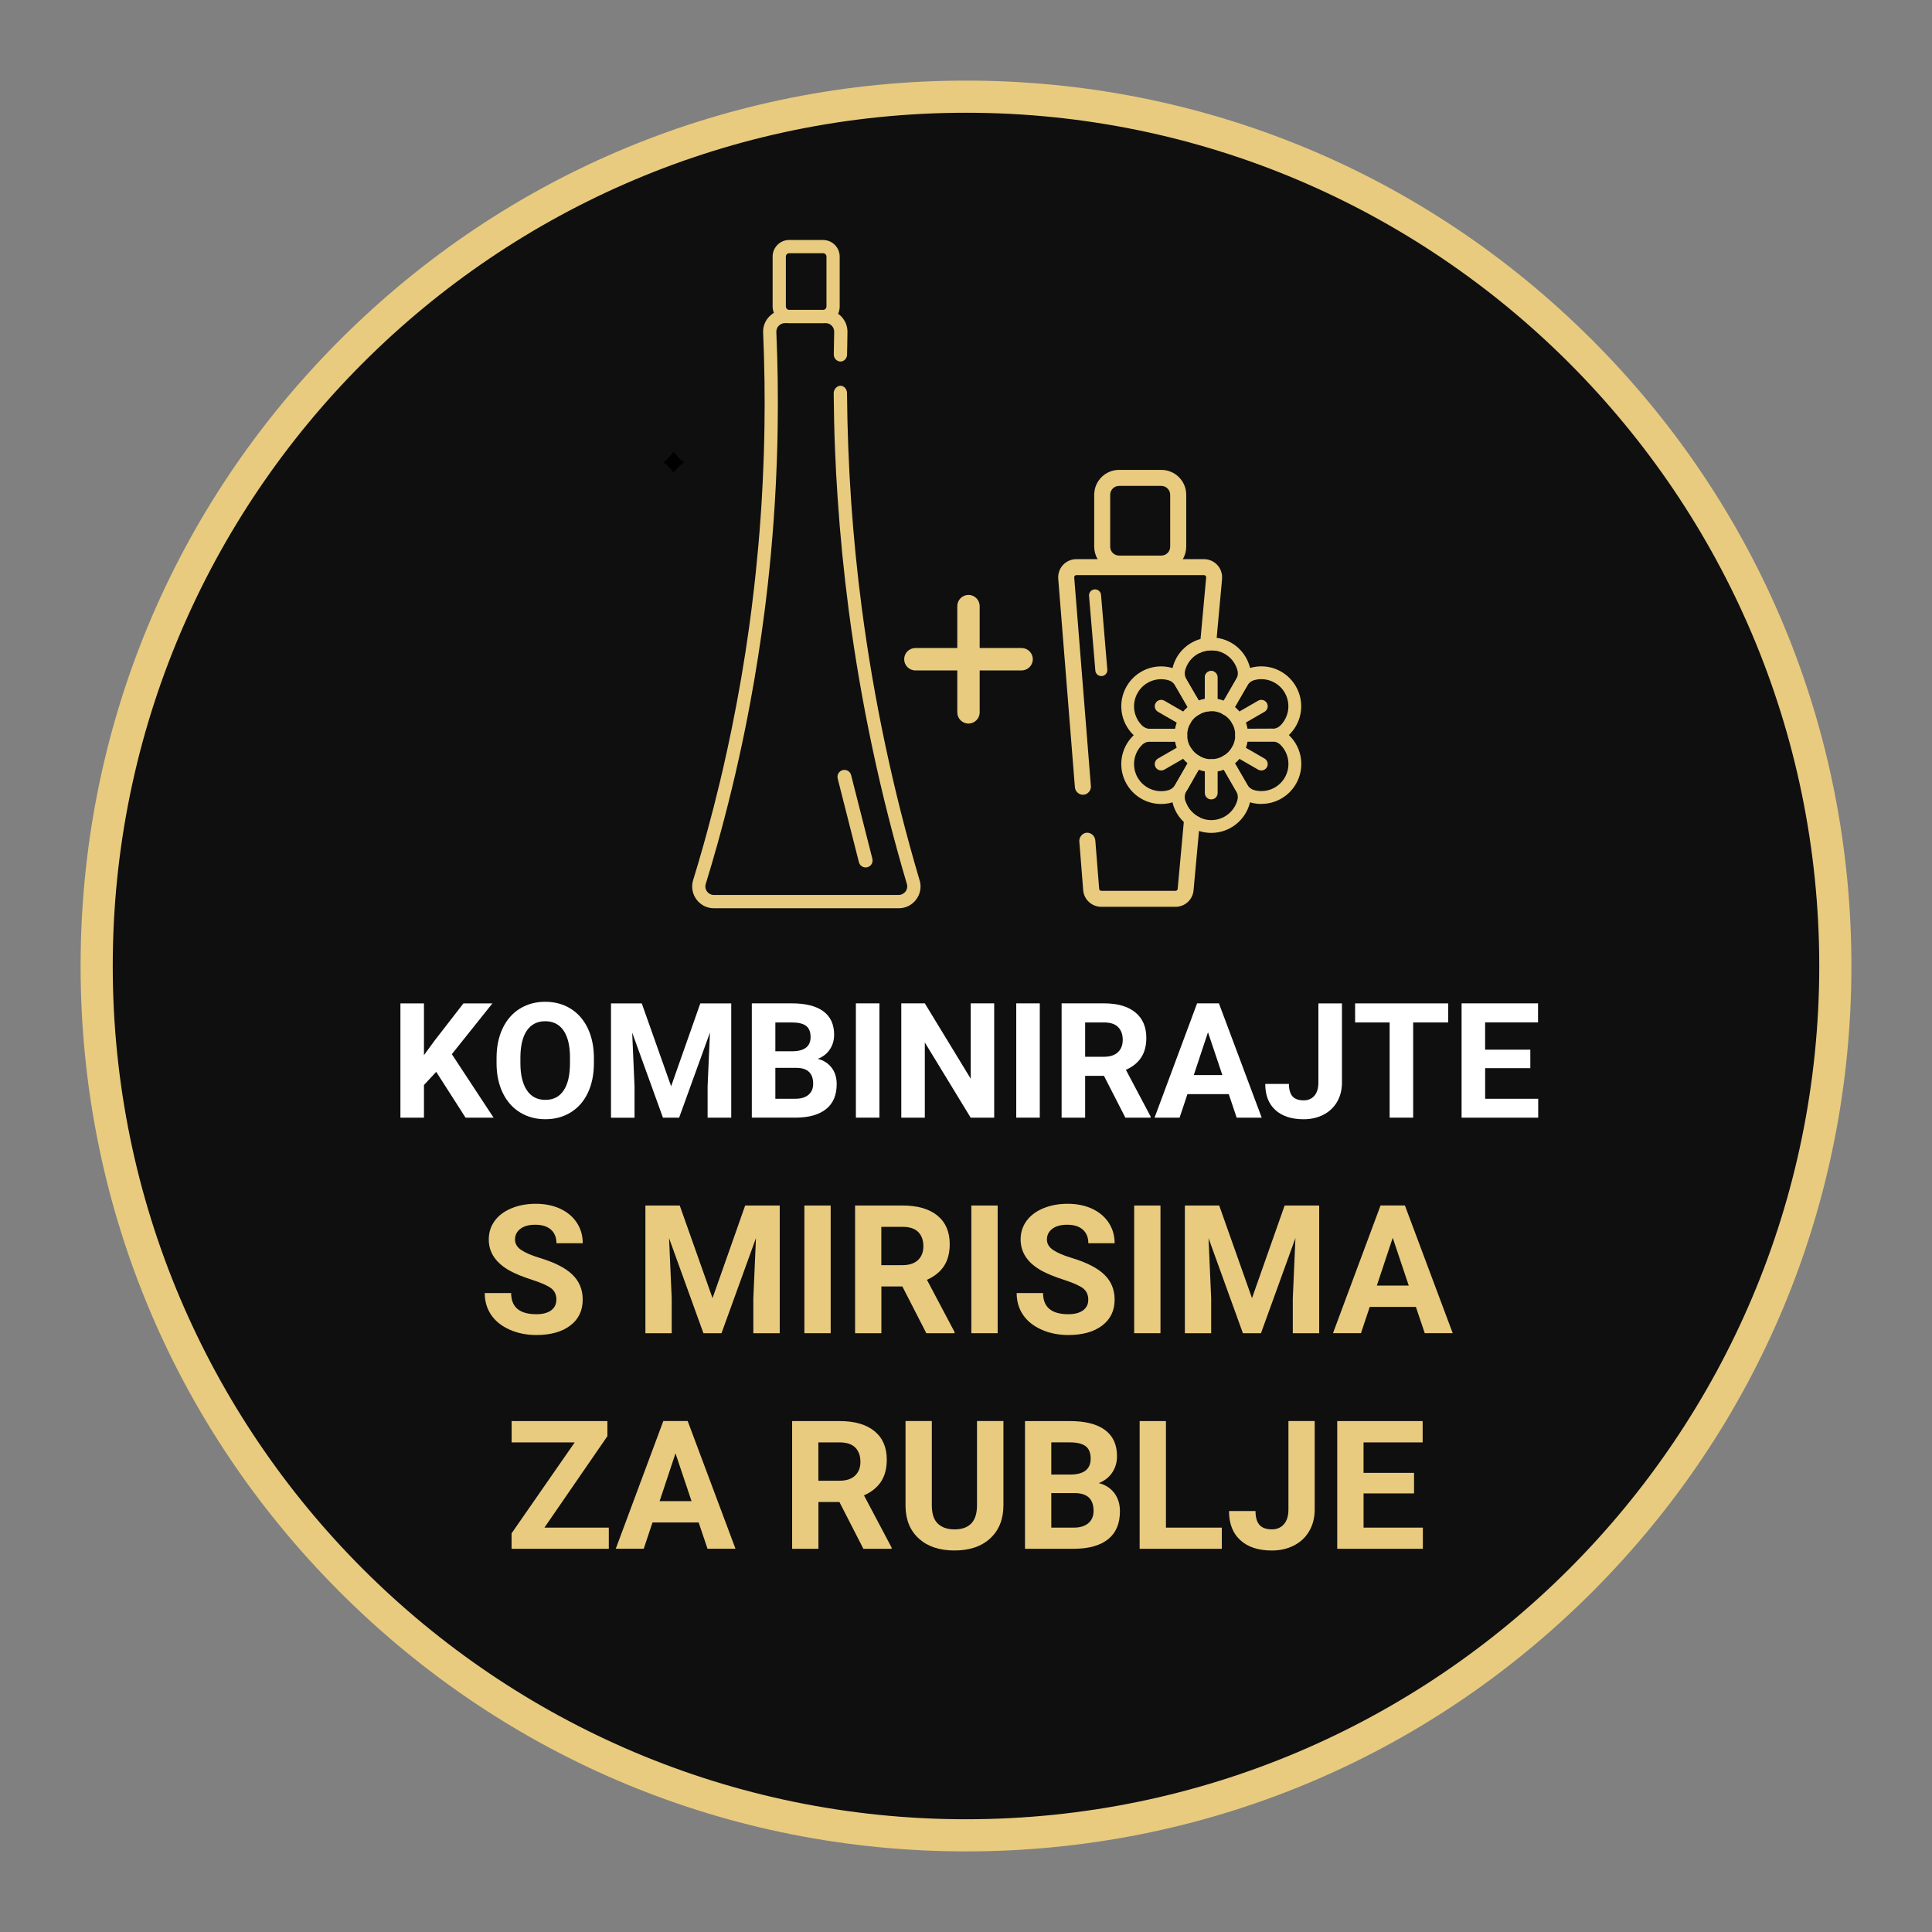 <?xml version="1.0" encoding="UTF-8"?>
<svg id="Layer_1" data-name="Layer 1" xmlns="http://www.w3.org/2000/svg" viewBox="0 0 600.94 600.94">
  <rect x="0" y="0" width="600.94" height="600.94" fill="#808080" stroke="none"/>
  <defs>
    <style>
      .cls-1 {
        fill: #fff;
      }

      .cls-2 {
        fill: #0f0f0f;
      }

      .cls-3 {
        fill: #e8ca7f;
      }

      .cls-4 {
        fill: #e8cb7f;
      }

      .cls-5 {
        fill: #e8cb7f;
      }
    </style>
  </defs>
  <circle class="cls-2" cx="300.47" cy="300.47" r="270.4"/>
  <path class="cls-4" d="M300.47,575.87c-73.56,0-142.72-28.65-194.74-80.66-52.02-52.02-80.66-121.17-80.66-194.74s28.65-142.72,80.66-194.74S226.91,25.07,300.47,25.07s142.72,28.65,194.74,80.66,80.66,121.17,80.66,194.74-28.65,142.72-80.66,194.74c-52.02,52.02-121.18,80.66-194.74,80.66ZM300.47,35.07c-146.34,0-265.4,119.06-265.4,265.4s119.06,265.4,265.4,265.4,265.4-119.06,265.4-265.4S446.82,35.07,300.47,35.07Z"/>
  <path d="M209.55,140.51c.86,1.28,1.98,2.41,3.27,3.27-1.28.86-2.41,1.98-3.27,3.27-.86-1.28-1.98-2.41-3.27-3.27,1.28-.86,2.41-1.98,3.27-3.27Z"/>
  <g>
    <path class="cls-1" d="M135.68,333.39l-3.81,4.1v10.16h-7.32v-35.55h7.32v16.11l3.22-4.42,9.06-11.69h9.01l-12.62,15.8,12.99,19.75h-8.72l-9.13-14.26Z"/>
    <path class="cls-1" d="M184.73,330.68c0,3.5-.62,6.57-1.86,9.2-1.24,2.64-3.01,4.67-5.31,6.1-2.3,1.43-4.94,2.15-7.92,2.15s-5.58-.71-7.89-2.12c-2.31-1.42-4.1-3.44-5.37-6.07-1.27-2.63-1.91-5.65-1.93-9.07v-1.76c0-3.5.63-6.58,1.89-9.24,1.26-2.66,3.04-4.7,5.35-6.13,2.3-1.42,4.94-2.14,7.9-2.14s5.59.71,7.9,2.14c2.3,1.42,4.08,3.47,5.35,6.13,1.26,2.66,1.89,5.73,1.89,9.22v1.59ZM177.3,329.06c0-3.73-.67-6.56-2-8.5-1.33-1.94-3.24-2.91-5.71-2.91s-4.35.96-5.69,2.87c-1.33,1.91-2.01,4.72-2.03,8.41v1.73c0,3.63.67,6.45,2,8.45,1.33,2,3.25,3,5.76,3s4.35-.96,5.66-2.89c1.32-1.93,1.99-4.74,2-8.44v-1.73Z"/>
    <path class="cls-1" d="M199.62,312.1l9.13,25.78,9.08-25.78h9.62v35.55h-7.35v-9.72l.73-16.77-9.59,26.49h-5.03l-9.57-26.46.73,16.75v9.72h-7.32v-35.55h9.57Z"/>
    <path class="cls-1" d="M233.85,347.64v-35.55h12.45c4.31,0,7.58.83,9.81,2.48,2.23,1.65,3.34,4.07,3.34,7.26,0,1.74-.45,3.28-1.34,4.6-.9,1.33-2.14,2.3-3.74,2.92,1.82.46,3.26,1.38,4.31,2.76,1.05,1.38,1.57,3.08,1.57,5.08,0,3.42-1.09,6.01-3.27,7.76-2.18,1.76-5.29,2.65-9.33,2.69h-13.82ZM241.17,326.99h5.42c3.69-.06,5.54-1.54,5.54-4.42,0-1.61-.47-2.77-1.4-3.48-.94-.71-2.41-1.06-4.43-1.06h-5.13v8.96ZM241.17,332.17v9.59h6.27c1.72,0,3.07-.41,4.04-1.23.97-.82,1.45-1.96,1.45-3.41,0-3.25-1.68-4.91-5.05-4.96h-6.71Z"/>
    <path class="cls-1" d="M273.54,347.64h-7.32v-35.55h7.32v35.55Z"/>
    <path class="cls-1" d="M309.24,347.64h-7.32l-14.26-23.39v23.39h-7.32v-35.55h7.32l14.28,23.44v-23.44h7.3v35.55Z"/>
    <path class="cls-1" d="M323.42,347.64h-7.32v-35.55h7.32v35.55Z"/>
    <path class="cls-1" d="M343.37,334.63h-5.84v13.01h-7.32v-35.55h13.21c4.2,0,7.44.94,9.72,2.81,2.28,1.87,3.42,4.52,3.42,7.93,0,2.43-.53,4.45-1.58,6.07-1.05,1.62-2.64,2.91-4.77,3.87l7.69,14.53v.34h-7.86l-6.66-13.01ZM337.53,328.7h5.91c1.84,0,3.26-.47,4.27-1.4,1.01-.94,1.51-2.22,1.51-3.87s-.48-2.99-1.43-3.96c-.95-.96-2.41-1.44-4.38-1.44h-5.88v10.67Z"/>
    <path class="cls-1" d="M382.19,340.32h-12.84l-2.44,7.32h-7.79l13.23-35.55h6.79l13.31,35.55h-7.79l-2.46-7.32ZM371.32,334.39h8.89l-4.47-13.31-4.42,13.31Z"/>
    <path class="cls-1" d="M410.09,312.1h7.32v24.61c0,2.26-.5,4.26-1.5,5.99-1,1.73-2.41,3.07-4.24,4.02-1.82.94-3.88,1.42-6.18,1.42-3.76,0-6.69-.96-8.79-2.87-2.1-1.91-3.15-4.62-3.15-8.12h7.37c0,1.74.37,3.03,1.1,3.86s1.89,1.25,3.47,1.25c1.4,0,2.52-.48,3.35-1.44.83-.96,1.24-2.33,1.24-4.1v-24.61Z"/>
    <path class="cls-1" d="M450.45,318.03h-10.89v29.61h-7.32v-29.61h-10.74v-5.93h28.96v5.93Z"/>
    <path class="cls-1" d="M476.01,332.24h-14.06v9.52h16.5v5.88h-23.83v-35.55h23.78v5.93h-16.46v8.47h14.06v5.74Z"/>
    <path class="cls-4" d="M173.07,404.27c0-1.54-.54-2.73-1.64-3.56-1.09-.83-3.06-1.7-5.89-2.62-2.84-.92-5.08-1.82-6.74-2.71-4.51-2.44-6.77-5.72-6.77-9.85,0-2.15.6-4.06,1.81-5.74,1.21-1.68,2.95-3,5.21-3.94,2.26-.95,4.81-1.42,7.62-1.42s5.37.51,7.58,1.54c2.22,1.03,3.94,2.48,5.17,4.35s1.84,4,1.84,6.38h-8.18c0-1.82-.57-3.23-1.72-4.24-1.15-1.01-2.75-1.51-4.83-1.51s-3.56.42-4.67,1.27c-1.11.85-1.67,1.96-1.67,3.34,0,1.29.65,2.37,1.95,3.25,1.3.87,3.21,1.69,5.74,2.46,4.66,1.4,8.05,3.14,10.18,5.21s3.19,4.66,3.19,7.75c0,3.44-1.3,6.13-3.9,8.09s-6.1,2.93-10.5,2.93c-3.06,0-5.84-.56-8.35-1.68-2.51-1.12-4.42-2.65-5.74-4.6-1.32-1.95-1.98-4.2-1.98-6.77h8.21c0,4.38,2.62,6.58,7.86,6.58,1.95,0,3.46-.4,4.56-1.19,1.09-.79,1.64-1.9,1.64-3.32Z"/>
    <path class="cls-4" d="M211.43,374.97l10.2,28.81,10.15-28.81h10.75v39.72h-8.21v-10.86l.82-18.74-10.72,29.6h-5.62l-10.69-29.57.82,18.71v10.86h-8.18v-39.72h10.69Z"/>
    <path class="cls-4" d="M258.38,414.69h-8.18v-39.72h8.18v39.72Z"/>
    <path class="cls-4" d="M280.67,400.15h-6.52v14.54h-8.18v-39.72h14.76c4.69,0,8.31,1.05,10.86,3.14,2.55,2.09,3.82,5.05,3.82,8.87,0,2.71-.59,4.97-1.76,6.78-1.17,1.81-2.95,3.25-5.33,4.32l8.59,16.23v.38h-8.78l-7.45-14.54ZM274.15,393.52h6.6c2.05,0,3.65-.52,4.77-1.57,1.13-1.04,1.69-2.49,1.69-4.32s-.53-3.35-1.6-4.42c-1.06-1.07-2.7-1.61-4.9-1.61h-6.58v11.92Z"/>
    <path class="cls-4" d="M310.32,414.69h-8.19v-39.72h8.19v39.72Z"/>
    <path class="cls-4" d="M338.5,404.27c0-1.54-.54-2.73-1.64-3.56s-3.06-1.7-5.89-2.62c-2.84-.92-5.08-1.82-6.74-2.71-4.51-2.44-6.77-5.72-6.77-9.85,0-2.15.6-4.06,1.81-5.74,1.21-1.68,2.95-3,5.21-3.94,2.27-.95,4.81-1.42,7.62-1.42s5.37.51,7.59,1.54c2.22,1.03,3.94,2.48,5.17,4.35,1.23,1.87,1.84,4,1.84,6.38h-8.18c0-1.82-.57-3.23-1.72-4.24-1.15-1.01-2.76-1.51-4.83-1.51s-3.56.42-4.67,1.27-1.66,1.96-1.66,3.34c0,1.29.65,2.37,1.95,3.25,1.3.87,3.21,1.69,5.74,2.46,4.66,1.4,8.05,3.14,10.18,5.21,2.13,2.07,3.19,4.66,3.19,7.75,0,3.44-1.3,6.13-3.9,8.09-2.6,1.96-6.1,2.93-10.5,2.93-3.05,0-5.84-.56-8.35-1.68-2.51-1.12-4.42-2.65-5.74-4.6-1.32-1.95-1.98-4.2-1.98-6.77h8.21c0,4.38,2.62,6.58,7.86,6.58,1.95,0,3.46-.4,4.56-1.19s1.64-1.9,1.64-3.32Z"/>
    <path class="cls-4" d="M360.96,414.69h-8.18v-39.72h8.18v39.72Z"/>
    <path class="cls-4" d="M379.23,374.97l10.2,28.81,10.15-28.81h10.75v39.72h-8.21v-10.86l.82-18.74-10.72,29.6h-5.62l-10.69-29.57.82,18.71v10.86h-8.18v-39.72h10.69Z"/>
    <path class="cls-4" d="M440.4,406.5h-14.35l-2.73,8.18h-8.7l14.79-39.72h7.58l14.87,39.72h-8.7l-2.76-8.18ZM428.26,399.88h9.93l-4.99-14.87-4.94,14.87Z"/>
    <path class="cls-4" d="M169.35,475.16h20.02v6.58h-30.25v-4.8l19.64-28.29h-19.62v-6.63h29.79v4.69l-19.59,28.45Z"/>
    <path class="cls-4" d="M217.31,473.55h-14.35l-2.73,8.18h-8.7l14.79-39.72h7.58l14.87,39.72h-8.7l-2.76-8.18ZM205.17,466.92h9.93l-4.99-14.87-4.94,14.87Z"/>
    <path class="cls-4" d="M261.09,467.2h-6.52v14.54h-8.18v-39.72h14.76c4.69,0,8.31,1.05,10.86,3.14,2.55,2.09,3.82,5.05,3.82,8.87,0,2.71-.59,4.97-1.76,6.78-1.17,1.81-2.95,3.25-5.33,4.32l8.59,16.23v.38h-8.78l-7.45-14.54ZM254.57,460.57h6.6c2.05,0,3.65-.52,4.77-1.57,1.13-1.04,1.69-2.49,1.69-4.32s-.53-3.35-1.6-4.42c-1.06-1.07-2.7-1.61-4.9-1.61h-6.58v11.92Z"/>
    <path class="cls-4" d="M312.11,442.01v26.16c0,4.35-1.36,7.78-4.08,10.31-2.72,2.53-6.44,3.79-11.15,3.79s-8.32-1.23-11.05-3.68c-2.73-2.46-4.12-5.83-4.17-10.12v-26.46h8.18v26.22c0,2.6.62,4.5,1.87,5.69,1.25,1.19,2.97,1.79,5.17,1.79,4.6,0,6.94-2.42,7.01-7.26v-26.44h8.21Z"/>
    <path class="cls-4" d="M318.82,481.74v-39.72h13.91c4.82,0,8.47.92,10.97,2.77s3.74,4.55,3.74,8.12c0,1.95-.5,3.66-1.5,5.14s-2.39,2.57-4.17,3.26c2.04.51,3.64,1.54,4.82,3.08,1.17,1.55,1.76,3.44,1.76,5.67,0,3.82-1.22,6.71-3.65,8.68-2.44,1.96-5.91,2.96-10.42,3h-15.44ZM327,458.66h6.06c4.13-.07,6.19-1.72,6.19-4.94,0-1.8-.52-3.1-1.57-3.89-1.05-.79-2.7-1.19-4.95-1.19h-5.73v10.01ZM327,464.44v10.72h7.01c1.93,0,3.43-.46,4.52-1.38,1.08-.92,1.62-2.19,1.62-3.81,0-3.64-1.88-5.48-5.65-5.54h-7.5Z"/>
    <path class="cls-4" d="M362.66,475.16h17.38v6.58h-25.56v-39.72h8.18v33.15Z"/>
    <path class="cls-4" d="M400.75,442.01h8.18v27.5c0,2.53-.56,4.76-1.68,6.7s-2.7,3.43-4.73,4.49c-2.04,1.05-4.34,1.58-6.9,1.58-4.2,0-7.47-1.07-9.82-3.21-2.35-2.14-3.52-5.16-3.52-9.07h8.24c0,1.95.41,3.38,1.23,4.31.82.93,2.11,1.39,3.88,1.39,1.56,0,2.81-.54,3.74-1.61.93-1.07,1.39-2.6,1.39-4.58v-27.5Z"/>
    <path class="cls-4" d="M439.84,464.52h-15.71v10.64h18.44v6.58h-26.63v-39.72h26.57v6.63h-18.39v9.47h15.71v6.41Z"/>
  </g>
  <path class="cls-3" d="M340.7,208.58l-1.96-23.23c-.09-1.03.68-1.94,1.71-2.02,1.03-.09,1.94.68,2.02,1.71l1.96,23.23c.09,1.03-.68,1.94-1.71,2.02-1.03.09-1.94-.68-2.02-1.71Z"/>
  <path class="cls-5" d="M361.22,146.16h-13.15c-4.26,0-7.72,3.47-7.72,7.73v16.16c0,1.4.38,2.72,1.04,3.85,1.33,2.31,3.83,3.87,6.69,3.87h13.15c2.86,0,5.37-1.56,6.7-3.87.66-1.13,1.04-2.45,1.04-3.85v-16.16c0-4.26-3.47-7.73-7.73-7.73ZM345.32,153.9c0-1.52,1.23-2.76,2.75-2.76h13.15c1.52,0,2.76,1.23,2.76,2.76v16.16c0,1.51-1.23,2.75-2.76,2.75h-13.15c-1.51,0-2.75-1.23-2.75-2.75v-16.16Z"/>
  <g>
    <path class="cls-5" d="M371.16,242.36l-2.07,3.62v-.12s.64-6.79.64-6.79c.27,1.17.74,2.29,1.42,3.27h0Z"/>
    <path class="cls-5" d="M373.32,254.34l-.38,4.12-1.69,18.48c-.27,2.92-2.69,5.12-5.61,5.12h-23.1c-2.93,0-5.4-2.28-5.62-5.19l-1.17-14.76c-.3-1.57.86-3.01,2.28-3.1,1.33-.09,2.61,1.03,2.67,2.52l1.19,14.94c.02.34.31.61.66.61h23.1c.34,0,.63-.26.66-.6l1.91-20.84.58-6.26c.77,2.25,2.44,4.02,4.54,4.96Z"/>
    <path class="cls-5" d="M376.01,217.23c-.12.41-.22.82-.28,1.22.29.05.58.11.86.19l-.22,2.31-.02.2v.06c-1.14.05-2.21.37-3.17.89l-.15.09c-.37.2-.72.45-1.05.71t0,0c-.3.16-.58.36-.84.59l.11-1.16v-.03l.33-3.54.03-.32.2-2.29.07.12.96,1.63c.62-.22,1.26-.4,1.92-.52v-6.69c0-1.11.89-1.99,1.99-1.99.26,0,.51.05.74.14l-.58,6.31c-.37.66-.68,1.35-.9,2.08Z"/>
    <path class="cls-5" d="M380.12,180.06l-1.68,18.36-.37,3.97c-.43-.07-.88-.11-1.32-.11-1.33,0-2.61.31-3.74.88l.41-4.4,1.75-19.15c.02-.24-.08-.4-.17-.5-.09-.1-.25-.22-.49-.22h-39.72c-.24,0-.4.12-.49.22-.09.09-.19.26-.17.5l5.16,64.58c.28,1.48-.81,2.88-2.23,3.01-1.39.13-2.69-1.01-2.73-2.49l-5.17-64.7c-.12-1.57.42-3.13,1.48-4.28,1.06-1.14,2.57-1.81,4.14-1.81h39.72c1.58,0,3.1.68,4.16,1.84,1.07,1.16,1.59,2.74,1.45,4.31Z"/>
    <path class="cls-5" d="M374.35,235.75h-.08c-.21,0-.41,0-.62-.03,0,0,0,0-.02,0-.87-.05-1.69-.24-2.47-.55-.24.19-.48.37-.74.54-.03.03-.06.05-.1.07-.11.08-.22.15-.33.22l.12-1.31v-.05l.2-2.14h0c.91,1.5,2.33,2.69,4.03,3.26Z"/>
  </g>
  <path class="cls-5" d="M301.24,225.06c-1.92,0-3.48-1.56-3.48-3.48v-33.05c0-1.92,1.56-3.48,3.48-3.48s3.48,1.56,3.48,3.48v33.05c0,1.92-1.56,3.48-3.48,3.48Z"/>
  <path class="cls-5" d="M317.77,208.53h-33.05c-1.92,0-3.48-1.56-3.48-3.48s1.56-3.48,3.48-3.48h33.05c1.92,0,3.48,1.56,3.48,3.48s-1.56,3.48-3.48,3.48Z"/>
  <path class="cls-3" d="M269.78,269.75c-1.16.29-2.33-.41-2.62-1.57l-6.6-26.02c-.29-1.15.4-2.33,1.56-2.62,1.16-.29,2.33.4,2.62,1.56l6.61,26.02c.29,1.15-.4,2.33-1.56,2.63Z"/>
  <path class="cls-5" d="M286.03,273.78c-8.18-27.6-14.22-56.07-17.97-84.62-2.89-22.02-4.41-44.36-4.6-66.65.11-1.35-.85-2.44-1.88-2.52-1.14-.1-2.39,1.05-2.26,2.58.05,5.83.18,11.66.42,17.5.19,4.83.45,9.65.78,14.48.78,11.77,1.94,23.51,3.46,35.16,3.77,28.76,9.86,57.44,18.1,85.25.24.81.09,1.66-.42,2.34-.51.68-1.29,1.07-2.14,1.07h-57.46c-.85,0-1.64-.39-2.14-1.08-.51-.68-.65-1.54-.4-2.35,1.24-4.02,2.42-8.06,3.56-12.12.34-1.22.68-2.45,1.01-3.68,1.64-6.03,3.17-12.1,4.59-18.2h0c.39-1.71.78-3.41,1.16-5.12,1.27-5.7,2.44-11.43,3.5-17.17.89-4.76,1.71-9.52,2.45-14.29.75-4.74,1.42-9.48,2.03-14.23.14-1.04.26-2.07.39-3.11.21-1.73.41-3.46.61-5.2.75-6.76,1.37-13.56,1.85-20.36,0-.09.02-.19.02-.28l.07-1.11c.05-.67.09-1.33.14-2,0-.09.01-.19.02-.29.07-1.07.14-2.14.19-3.22.08-1.42.16-2.86.23-4.28.09-1.77.16-3.54.23-5.31.06-1.43.11-2.87.15-4.3.04-1.22.07-2.44.1-3.66.03-1.25.05-2.51.07-3.77.16-10,.02-19.99-.41-29.95-.03-.74.23-1.43.74-1.96.51-.53,1.19-.82,1.92-.82h12.68c.72,0,1.4.28,1.9.8.51.52.77,1.21.75,1.93-.06,2.29-.09,4.59-.12,6.89-.09,1.33,1.02,2.39,2.19,2.32,1.09-.06,2.02-1.09,1.94-2.32.08-1.51.05-4.04.12-6.78.05-1.84-.64-3.59-1.92-4.91-.31-.32-.64-.6-.99-.84-1.12-.79-2.46-1.21-3.86-1.21h-12.68c-1.23,0-2.4.32-3.42.92-.54.31-1.03.71-1.48,1.17-1.3,1.35-1.96,3.12-1.88,4.99.43,9.9.57,19.84.41,29.78-.02,1.26-.04,2.52-.08,3.77-.02,1.12-.05,2.24-.09,3.36-.03,1.36-.08,2.72-.14,4.09-.08,1.99-.16,3.98-.26,5.97-.06,1.35-.14,2.71-.22,4.06-.06,1.09-.12,2.2-.19,3.29,0,.09-.01.19-.02.29-.05.67-.09,1.33-.14,2-.02.37-.05.74-.08,1.11,0,.09,0,.19-.02.28-.39,5.53-.88,11.06-1.46,16.57-.16,1.53-.32,3.06-.5,4.59-.26,2.33-.54,4.66-.84,6.98-.23,1.81-.47,3.61-.72,5.42-.37,2.62-.75,5.23-1.15,7.85-.82,5.3-1.73,10.59-2.73,15.87-.49,2.6-.99,5.19-1.52,7.78-.84,4.09-1.72,8.18-2.65,12.24-.35,1.51-.7,3.01-1.06,4.52-1.27,5.32-2.63,10.6-4.08,15.87-.33,1.23-.67,2.45-1.02,3.68-1.02,3.66-2.1,7.29-3.21,10.91-.64,2.07-.26,4.26,1.02,6.01,1.3,1.75,3.28,2.75,5.46,2.75h57.46c2.16,0,4.14-.99,5.44-2.73,1.29-1.73,1.68-3.91,1.07-5.98Z"/>
  <path class="cls-5" d="M256.03,74.64h-10.55c-2.84,0-5.16,2.31-5.16,5.16v15.54c0,.69.14,1.36.39,1.97.78,1.87,2.62,3.2,4.77,3.2h10.55c2.04,0,3.8-1.2,4.64-2.91.33-.68.51-1.44.51-2.25v-15.54c0-2.84-2.31-5.16-5.16-5.16ZM245.48,96.38c-.57,0-1.04-.47-1.04-1.04v-15.54c0-.57.47-1.04,1.04-1.04h10.55c.57,0,1.04.47,1.04,1.04v15.54c0,.57-.47,1.04-1.04,1.04h-10.55Z"/>
  <path class="cls-5" d="M376.35,221.16v.06c.13-.02.27-.02.4-.02-.14,0-.27,0-.4-.04ZM376.35,221.16v.06c.13-.02.27-.02.4-.02-.14,0-.27,0-.4-.04ZM370.32,232.48h0s-.03-.05-.04-.07c0,.02.03.05.04.07ZM388.04,226.69s0,0,0-.02c-.11-.66-.29-1.29-.51-1.91-.47-1.27-1.14-2.44-2-3.44-.43-.51-.9-.98-1.4-1.4,0,0,0,0-.02,0-1.01-.86-2.16-1.53-3.41-1.99,0,0-.02,0-.03,0-.62-.23-1.25-.4-1.91-.52-.65-.11-1.31-.17-1.99-.17-.25,0-.5,0-.74.02-.43.03-.85.08-1.25.15-.66.12-1.3.3-1.92.52,0,0-.02,0-.02,0-.42.15-.82.33-1.2.53-.8.4-1.54.89-2.22,1.45,0,0,0,.02-.02.02-.51.43-.98.9-1.39,1.4-.86,1.01-1.53,2.17-2,3.44-.22.62-.4,1.25-.51,1.91t-.01.02c-.11.65-.17,1.3-.17,1.98s.06,1.34.17,1.98c0,0,0,.02.01.02.11.66.28,1.29.51,1.91.46,1.27,1.14,2.44,2,3.45.42.51.89.98,1.39,1.39,0,0,0,.02.02.02,1.01.85,2.16,1.52,3.42,1.98,0,0,.02,0,.03,0,.62.23,1.25.4,1.91.52.65.11,1.31.17,1.99.17s1.34-.06,1.99-.17c.66-.12,1.3-.3,1.92-.52.01,0,.01,0,.02,0,1.25-.46,2.41-1.13,3.41-1.98,0,0,.02,0,.03-.02.51-.43.97-.9,1.39-1.39.86-1.02,1.54-2.18,2-3.45.23-.62.4-1.25.51-1.91,0,0,0,0,0-.02.11-.64.17-1.3.17-1.98s-.06-1.33-.17-1.98ZM374.36,235.75h0c-.46-.15-.9-.35-1.31-.59-.02,0-.03-.02-.05-.03-.14-.08-.29-.17-.42-.27-.19-.12-.36-.25-.53-.39-.16-.12-.3-.26-.45-.39-.03-.04-.07-.07-.11-.11-.13-.13-.27-.28-.39-.43-.15-.16-.29-.34-.41-.52-.14-.17-.26-.35-.37-.54h0v-.02s-.03-.04-.04-.06c-.64-1.09-1-2.36-1.01-3.71v-.06c0-1.34.37-2.61,1.01-3.7.44-.78,1.03-1.45,1.7-2.03t0,0c.33-.26.68-.51,1.05-.71l.15-.09c.96-.52,2.02-.84,3.17-.89.13-.02.27-.02.4-.02,1.28,0,2.5.33,3.56.91.05.03.1.06.15.09h0s.03,0,.04.02c1.12.66,2.06,1.6,2.71,2.73.64,1.09,1,2.36,1.01,3.7v.06c0,1.35-.37,2.62-1.01,3.71-.65,1.11-1.57,2.05-2.69,2.71-.02,0-.05.03-.07.04-1.08.63-2.36.99-3.71.99-.84,0-1.64-.14-2.39-.4ZM376.35,221.16v.06c.13-.02.27-.02.4-.02-.14,0-.27,0-.4-.04ZM376.35,221.16v.06c.13-.02.27-.02.4-.02-.14,0-.27,0-.4-.04Z"/>
  <path class="cls-5" d="M388.17,212.9s-.02,0,0,.02c-.07.13-.14.26-.21.38l-2.29,3.92-.13.22-1.43,2.46-.92,1.57c-.37.63-1.04.99-1.72.99-.17,0-.34-.02-.51-.07-.15-.04-.3-.1-.44-.18,0,0-.03-.02-.04-.02h0s-.1-.06-.15-.09c-.84-.6-1.1-1.74-.57-2.64l.91-1.56,1.27-2.18.08-.14,2.5-4.28c.07-.12.13-.24.18-.37.34-.74.42-1.58.23-2.33-.84-3.29-3.55-5.7-6.84-6.22-.43-.07-.88-.11-1.32-.11-1.33,0-2.61.31-3.74.88-2.15,1.06-3.8,3.02-4.42,5.45-.19.75-.11,1.57.22,2.32.05.14.12.27.19.4l2.68,4.58.14.25.07.12.96,1.63.92,1.56c.43.72.34,1.6-.16,2.23-.06.07-.12.13-.18.19-.04.05-.09.09-.14.13-.03.03-.06.06-.09.09l-.15.09s-.03.02-.05.02c-.14.08-.29.14-.44.18-.44.12-.9.08-1.29-.09-.38-.16-.72-.44-.94-.83l-.93-1.58-1.39-2.39-.03-.05-2.42-4.14c-.08-.15-.16-.29-.24-.44,0,0,0-.02,0-.02-.79-1.6-1-3.36-.62-5.06,0-.06.03-.11.04-.17,1.11-4.39,4.49-7.71,8.69-8.88,1.06-.3,2.19-.46,3.33-.46.58,0,1.13.04,1.69.12,4.96.67,9.07,4.27,10.32,9.22,0,.06.03.11.04.17.4,1.7.17,3.5-.64,5.11Z"/>
  <path class="cls-5" d="M378.74,210.69v8.51c0,1.1-.9,1.99-1.99,1.99-.14,0-.27,0-.4-.04-.92-.19-1.59-.99-1.59-1.95v-8.51c0-1.11.89-1.99,1.99-1.99.26,0,.51.05.74.14.74.29,1.25,1.01,1.25,1.85Z"/>
  <path class="cls-5" d="M395.67,230.69l-9.46-.04c-1.1,0-1.99-.9-1.98-2,0-1.1.9-1.98,1.99-1.98h0l9.45.04c.96,0,1.89-.37,2.54-1,2.75-2.69,3.33-6.89,1.41-10.24-1.93-3.34-5.86-4.94-9.57-3.9-.87.25-1.65.87-2.14,1.71l-4.68,8.19c-.54.95-1.76,1.29-2.72.74-.95-.55-1.29-1.76-.74-2.72l4.69-8.2c1.02-1.76,2.62-3.02,4.51-3.56,5.46-1.54,11.26.82,14.1,5.74,2.84,4.92,1.99,11.12-2.08,15.08-1.41,1.37-3.3,2.12-5.33,2.13Z"/>
  <path class="cls-5" d="M384.95,225.93c-.69,0-1.36-.36-1.73-1-.55-.95-.22-2.17.73-2.72l7.38-4.26c.95-.55,2.17-.22,2.72.73.55.95.22,2.17-.73,2.72l-7.38,4.26c-.31.18-.66.27-.99.27Z"/>
  <path class="cls-5" d="M392.33,250.07c-1.12,0-2.25-.15-3.36-.47-1.89-.53-3.49-1.79-4.51-3.55l-4.69-8.22c-.55-.95-.21-2.17.74-2.72.96-.54,2.17-.21,2.72.74l4.69,8.2c.48.83,1.26,1.45,2.14,1.7,3.71,1.04,7.64-.56,9.57-3.9,1.93-3.34,1.35-7.55-1.41-10.24-.65-.63-1.58-1-2.55-1l-9.43.04h0c-1.1,0-1.99-.89-1.99-1.98,0-1.1.88-1.99,1.98-2l9.45-.04c2.04,0,3.93.76,5.34,2.13,4.06,3.96,4.92,10.16,2.08,15.08-2.26,3.91-6.39,6.21-10.73,6.21Z"/>
  <path class="cls-5" d="M392.32,239.66c-.34,0-.68-.09-.99-.27l-7.38-4.26c-.95-.55-1.28-1.77-.73-2.72s1.76-1.28,2.72-.73l7.38,4.26c.95.55,1.28,1.77.73,2.72-.37.64-1.04,1-1.73,1Z"/>
  <path class="cls-5" d="M388.81,249.56s-.03.11-.04.16c-1.4,5.5-6.34,9.35-12.02,9.35-1.32,0-2.61-.21-3.81-.6-1.79-.58-3.4-1.54-4.74-2.82-1.65-1.56-2.88-3.59-3.46-5.92-.02-.06-.03-.12-.04-.18-.4-1.71-.17-3.49.64-5.1.07-.14.14-.28.22-.41l2.29-3.92,1.55-2.67.93-1.57c.03-.06.07-.12.11-.17.49-.68,1.33-.97,2.12-.76.08.02.16.05.25.09.07.02.13.05.19.09.02,0,.03.02.05.03.06.04.12.08.18.12.17.12.32.27.44.44.45.62.51,1.46.1,2.16l-.91,1.56-1.27,2.18-.43.73-2.05,3.51-.1.18c-.07.12-.13.24-.18.37-.34.74-.42,1.58-.23,2.33.06.22.12.44.19.65.77,2.25,2.44,4.02,4.54,4.96,1.06.48,2.22.74,3.43.74,3.85,0,7.22-2.61,8.16-6.34.19-.75.11-1.57-.22-2.32-.05-.13-.12-.26-.19-.39l-2.61-4.47-1.23-2.12-.92-1.56c-.52-.89-.28-2.01.54-2.6.06-.04.12-.08.18-.12.02,0,.05-.03.07-.04.06-.03.12-.06.17-.08.92-.38,1.98-.04,2.48.84l.92,1.57,1.53,2.61,2.32,3.97c.09.15.17.31.25.46.79,1.6,1.01,3.37.62,5.07Z"/>
  <path class="cls-5" d="M376.75,248.65c-1.1,0-1.99-.89-1.99-1.99v-8.52c0-1.1.89-1.99,1.99-1.99s1.99.89,1.99,1.99v8.52c0,1.1-.89,1.99-1.99,1.99Z"/>
  <path class="cls-5" d="M373.72,237.85l-.91,1.58-1.24,2.19-.42.74-2.07,3.62-.04.07c-.07.12-.15.24-.23.36-.99,1.52-2.43,2.63-4.12,3.14-.05.03-.11.04-.17.06-1.11.32-2.24.47-3.36.47-4.34,0-8.47-2.29-10.73-6.21-2.84-4.92-1.98-11.11,2.08-15.07.04-.04.08-.08.13-.12,1.29-1.21,3-1.92,4.83-1.99h0c.12-.02.24-.02.36-.02l4.73.02h2.9s1.83.02,1.83.02c1.03,0,1.87.79,1.97,1.78,0,.05,0,.11,0,.16v.06c0,.06,0,.11,0,.16-.08,1.03-.95,1.82-1.98,1.82h-1.81s-2.91-.02-2.91-.02l-4.74-.02c-.12,0-.24,0-.36.02-.83.08-1.61.43-2.18.98-2.76,2.69-3.33,6.9-1.41,10.23,1.93,3.34,5.87,4.95,9.58,3.9.73-.21,1.39-.68,1.88-1.32.09-.12.18-.25.26-.39l2.25-3.94,1.53-2.69.9-1.56.06-.09c.48-.76,1.39-1.07,2.22-.83.08.02.16.05.25.09.07.02.13.05.19.09.02,0,.03.02.05.03.06.04.12.08.18.12.16.13.3.27.42.44.42.61.49,1.43.09,2.13Z"/>
  <path class="cls-5" d="M361.18,239.66c-.69,0-1.36-.36-1.73-1-.55-.95-.22-2.17.73-2.72l7.38-4.26c.95-.55,2.17-.22,2.72.73.55.95.22,2.17-.73,2.72l-7.38,4.26c-.31.18-.66.27-.99.27Z"/>
  <path class="cls-5" d="M357.85,230.69c-2.04,0-3.93-.76-5.34-2.13-4.06-3.96-4.92-10.16-2.08-15.08,2.84-4.92,8.64-7.28,14.1-5.74,1.89.53,3.49,1.79,4.51,3.55l4.69,8.21c.55.95.21,2.17-.74,2.72-.96.55-2.17.21-2.72-.74l-4.69-8.2c-.48-.83-1.26-1.45-2.14-1.7-3.7-1.05-7.64.56-9.57,3.9-1.93,3.34-1.35,7.55,1.41,10.24.65.63,1.58,1,2.56,1l9.43-.04h0c1.1,0,1.99.89,1.99,1.98,0,1.1-.88,1.99-1.98,2l-9.45.04Z"/>
  <path class="cls-5" d="M368.55,225.93c-.34,0-.68-.09-.99-.27l-7.38-4.26c-.95-.55-1.28-1.77-.73-2.72s1.76-1.28,2.72-.73l7.38,4.26c.95.55,1.28,1.77.73,2.72-.37.64-1.04,1-1.73,1Z"/>
</svg>